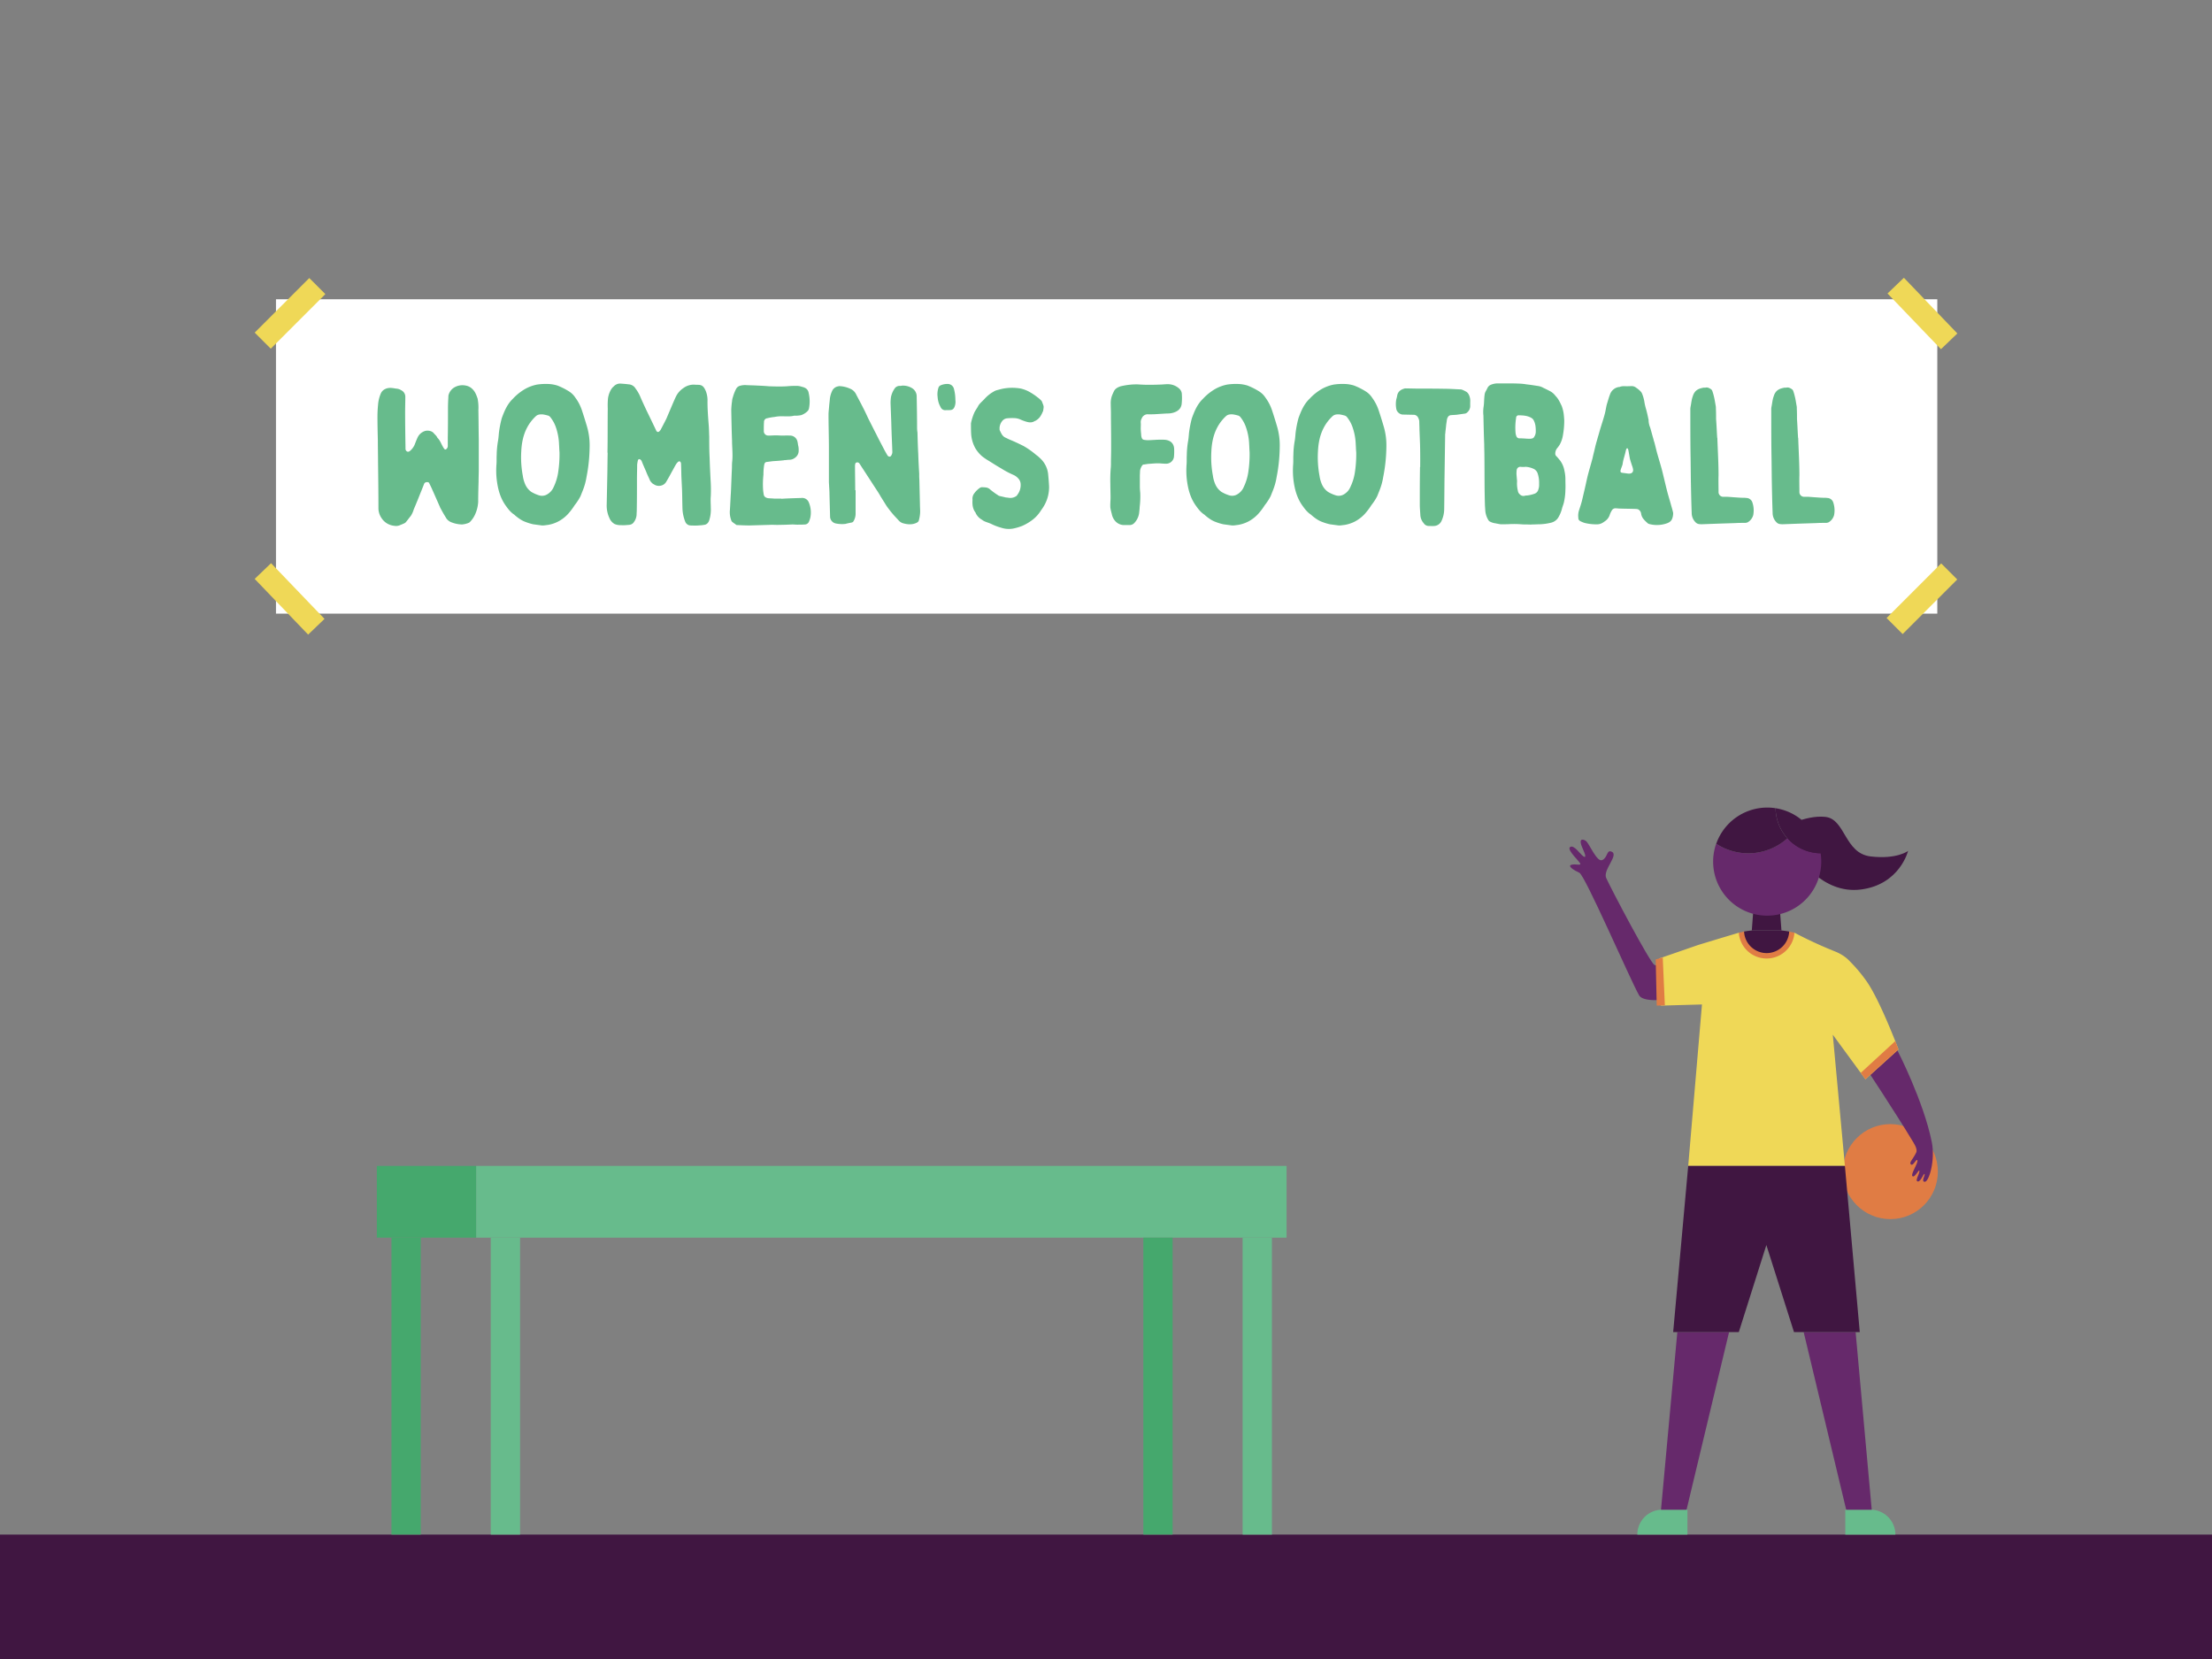 <svg xmlns="http://www.w3.org/2000/svg" viewBox="0 0 1600 1200"><rect x="0" y="0" width="1600" height="1200" fill="#808080" stroke="none"/><defs><style>.cls-1{fill:#401641;}.cls-2{fill:#67bb8c;}.cls-3{fill:#45a86d;}.cls-4{fill:#66296b;}.cls-5{fill:#e07c44;}.cls-6{fill:#efd857;}.cls-7{fill:#fff;}</style></defs><g id="Football_-_Women_s" data-name="Football - Women&apos;s"><rect class="cls-1" y="1110" width="1600" height="90"/><rect class="cls-2" x="354.98" y="895.22" width="21.19" height="214.78"/><rect class="cls-2" x="898.83" y="895.22" width="21.19" height="214.78"/><rect class="cls-2" x="344.38" y="843.34" width="586.24" height="51.88"/><rect class="cls-3" x="283.15" y="895.22" width="21.19" height="214.78"/><rect class="cls-3" x="827" y="895.22" width="21.19" height="214.78"/><rect class="cls-3" x="272.56" y="843.34" width="71.83" height="51.88"/><path class="cls-4" d="M1255.55,680.71s-55.28,19.6-58.85,17.29-31.09-54.54-34.89-62.9c-2.69-5.92,9.89-17.13,3.6-19.2-3.39-1.12-2.4,4.22-6.39,6.19s-9.46-12.2-12-13.9-5.35-1.35-2.5,4.92,2.67,7.61.61,6.19-6.75-8.6-9.46-6.58,7.69,11,7.45,12.22-3.59-.26-6.51.59,1.59,3.85,5.76,5.74,36.44,76.61,43.2,88.63c5.36,9.52,53.2-3.13,53.2-3.13l-4.5,28.11,28.27,1.29-2-65.79-5,.33"/><circle class="cls-5" cx="1367.35" cy="847.46" r="34.36"/><path class="cls-4" d="M1382.89,824.51c-11.37-18.92-34.23-53.54-34.23-53.54s5-8.88,6.83-9.33,16.89-2,16.89-2,18.94,36.66,24.93,66.4c2.65,13.15-2,28.69-5,28.77s.38-4.73-.24-5.61-2.62,5.74-4.91,5.37,1.33-5.41,1.21-7.53-3.25,5.07-5,3.76,5-10.75,3.34-11.74c-.92-.54-3,4.8-4.61,3.09-1.28-1.39,1.49-3.41,3.93-8.48C1387.28,831.08,1384.28,826.82,1382.89,824.51Z"/><path class="cls-6" d="M1228.29,683.54c16-4.88,29.42-8.87,29.42-8.87H1298a312.06,312.06,0,0,0,29.35,13.55,32.94,32.94,0,0,1,6.09,3.19l.25.17a27,27,0,0,1,4.57,4,107.79,107.79,0,0,1,11.46,13.59c9.91,13.63,23.5,49.89,23.5,49.89l-23.9,21.61-23.61-32.26,8.77,94.94H1221.13l9.95-116.79-29.67.83-1.25-34.11Z"/><path class="cls-2" d="M1202.34,1092h18.23a0,0,0,0,1,0,0v18a0,0,0,0,1,0,0h-36.24a0,0,0,0,1,0,0v0A18,18,0,0,1,1202.34,1092Z"/><path class="cls-2" d="M1334.76,1092H1371a0,0,0,0,1,0,0v18a0,0,0,0,1,0,0h-18.23a18,18,0,0,1-18-18v0A0,0,0,0,1,1334.76,1092Z" transform="translate(2705.75 2202) rotate(-180)"/><path class="cls-5" d="M1261.54,673.82l-3.83.85h0a20.2,20.2,0,0,0,40.28,0l-3.83-.84Z"/><polygon class="cls-1" points="1288.58 673.05 1267.12 673.05 1268.73 651.6 1286.96 651.6 1288.58 673.05"/><path class="cls-1" d="M1277.85,689.4a16.34,16.34,0,0,0,16.31-15.57c-2.49-.51-5.58-.78-5.58-.78h-21.46s-3.09.27-5.58.77A16.34,16.34,0,0,0,1277.85,689.4Z"/><polygon class="cls-4" points="1250.68 963.56 1219.93 1092 1201.45 1092 1213.25 963.56 1250.68 963.56"/><polygon class="cls-4" points="1353.87 1092 1335.4 1092 1304.65 963.56 1342.22 963.56 1353.87 1092"/><polygon class="cls-1" points="1334.47 843.33 1221.13 843.33 1210.25 963.56 1257.71 963.56 1277.66 900.56 1297.65 963.56 1345.22 963.56 1334.47 843.33"/><polygon class="cls-5" points="1373.21 759.04 1370.89 753.06 1345.93 776.04 1349.31 780.65 1373.21 759.04"/><polygon class="cls-5" points="1197.61 693.98 1198.36 727.37 1204.24 727.21 1202.71 692.54 1197.61 693.98"/><path class="cls-1" d="M1288.58,599.14s17.1-9.83,31.73-8.27,13.74,26.4,32.81,28.62,27.05-4,27.05-4-6,24.39-34.24,27.93-45.32-24.51-45.32-24.51Z"/><path class="cls-4" d="M1292.9,606.36a33,33,0,0,0,24,10.85,39.76,39.76,0,0,1,.46,6,39.1,39.1,0,1,1-76-12.92,42.32,42.32,0,0,0,51.48-3.95Z"/><path class="cls-1" d="M1292.9,606.36a42.48,42.48,0,0,0,10-13.5,39.12,39.12,0,0,1,14,24.35A33,33,0,0,1,1292.9,606.36Z"/><path class="cls-1" d="M1278.31,584.14a38.51,38.51,0,0,1,6,.46,33,33,0,0,0,8.57,21.76,42.32,42.32,0,0,1-51.48,3.95A39.09,39.09,0,0,1,1278.31,584.14Z"/><path class="cls-1" d="M1292.9,606.36a33,33,0,0,1-8.57-21.76,38.93,38.93,0,0,1,18.6,8.26A42.48,42.48,0,0,1,1292.9,606.36Z"/><rect class="cls-7" x="199.62" y="216.47" width="1201.68" height="227.38"/><rect class="cls-6" x="181.86" y="218.47" width="55.84" height="16.43" transform="translate(-98.84 214.71) rotate(-45)"/><rect class="cls-6" x="1382.29" y="198.76" width="16.43" height="55.84" transform="translate(230.32 1025.97) rotate(-43.82)"/><rect class="cls-6" x="1362.3" y="424.96" width="55.84" height="16.43" transform="translate(100.84 1109.82) rotate(-45)"/><rect class="cls-6" x="201.28" y="405.25" width="16.43" height="55.84" transform="translate(-241.6 265.71) rotate(-43.82)"/><path class="cls-2" d="M346.31,339.34c0,3-.14,5.92-.14,8.88-.14,4.79-.28,9.72-.28,14.79a25.18,25.18,0,0,1-2.68,10,18.88,18.88,0,0,1-3.38,4.65c-.28.14-.43.42-.57.42a15.62,15.62,0,0,1-5.07,1.27,22,22,0,0,1-8-1.69,7.73,7.73,0,0,1-3.81-3.52c-1.41-2.26-2.68-4.51-3.94-6.91-.14-.14-.14-.42-.29-.7-1.83-4.09-3.66-8.32-5.49-12.4-.71-1.7-1.55-3.25-2.26-4.8a1.37,1.37,0,0,0-1.27-.56,2.19,2.19,0,0,0-2.53,1.69c-1.27,3.24-2.68,6.63-3.95,9.87-1.13,2.82-2.25,5.49-3.38,8.17a17.54,17.54,0,0,1-2.11,4.65c-1.27,1.55-2.4,3.1-3.67,4.65a5.41,5.41,0,0,1-2,1.13,8.9,8.9,0,0,1-1.69.7,7,7,0,0,1-4.51.71,12.37,12.37,0,0,1-9.44-5.78,12.79,12.79,0,0,1-2.12-7.33c0-10.85-.14-21.84-.28-32.69,0-5.36-.14-10.71-.14-16.07-.14-5.64-.28-11.41-.28-17.05q0-4.23.42-8.46a25.74,25.74,0,0,1,2.11-8.59,6.33,6.33,0,0,1,3.1-3c2.68-1.27,5.22-.71,7.75-.29a7.77,7.77,0,0,1,3.95,1.27,5.2,5.2,0,0,1,2.82,4.79c0,3.53-.14,7.19-.14,10.71,0,8.88.14,17.76.28,26.5a2.56,2.56,0,0,0,.28,1.41c.71,1.13,1.83,1.41,3.1.28a12.53,12.53,0,0,0,3.1-4.09c.71-1.83,1.41-3.66,2.26-5.49a8.77,8.77,0,0,1,4.79-4.51c1.83-.85,5.36-.57,6.91,1.41,1,1.12,2.11,2,2.67,3.38,1.84,1.69,2.54,3.95,3.67,5.92a12.86,12.86,0,0,0,1.12,1.83c.57.85,1.13.85,1.84.14a2.87,2.87,0,0,0,.84-2.11v-6.06c.14-7.19.14-14.24.14-21.42,0-2.68.14-5.5.29-8.18v-.56a9.1,9.1,0,0,1,4.79-6.34,11.55,11.55,0,0,1,7.47-1.13,9.06,9.06,0,0,1,5.35,2.82c1.83,1.83,2.68,4.23,3.52,6.62a34,34,0,0,1,.57,8.46c.14,6.76.14,13.67.28,21Z"/><path class="cls-2" d="M424.25,345a45.37,45.37,0,0,1-2.68,9.72c-.57,1.41-1.13,2.82-1.69,4.23a39.64,39.64,0,0,1-4.23,6.48,45,45,0,0,1-3.81,5.21,26.38,26.38,0,0,1-8.17,6.63,25.25,25.25,0,0,1-7.19,2.39l-3.38.43h-1l-6.34-.85a35.48,35.48,0,0,1-5.21-1.55,19.4,19.4,0,0,1-4.51-2.25,33.37,33.37,0,0,1-3.67-2.82,3.06,3.06,0,0,0-.7-.57c-2.68-1.83-4.51-4.37-6.34-7-3.53-5.22-5.08-11-5.92-17.2a58,58,0,0,1-.28-12.26c.14-2.11,0-4.37.14-6.48a64.21,64.21,0,0,1,1-10.43c.29-1.69.43-3.52.57-5.21a74.8,74.8,0,0,1,2.11-11c1.83-5.07,3.95-10.14,8-14a37.79,37.79,0,0,1,9-7.19,29.46,29.46,0,0,1,8.46-3.1,42.86,42.86,0,0,1,8.46-.42,24.81,24.81,0,0,1,6.34,1.13,49.49,49.49,0,0,1,8.17,4.09,15,15,0,0,1,4.79,4.65,32.06,32.06,0,0,1,4.79,9.3c1.27,3.8,2.4,7.47,3.53,11.27a48.34,48.34,0,0,1,2,15.36A117.34,117.34,0,0,1,424.25,345Zm-19.88-23.54a42.38,42.38,0,0,0-2.53-13.11,24.88,24.88,0,0,0-3.67-6.48,3.47,3.47,0,0,0-2.25-1.41,27.21,27.21,0,0,0-3.24-.7c-2-.14-3.81,0-5.22,1.41a30.78,30.78,0,0,0-5.92,7.61c-3.1,5.63-4.22,11.69-4.51,17.89a72.49,72.49,0,0,0,1.13,17.48,23.37,23.37,0,0,0,2,6.76,13,13,0,0,0,4.23,4.94,26.14,26.14,0,0,0,5.36,2.39,7.23,7.23,0,0,0,6.34-.84,11,11,0,0,0,4.37-5.08,37.25,37.25,0,0,0,3.24-10.43,87.54,87.54,0,0,0,1-14.79C404.52,325.24,404.52,323.41,404.37,321.44Z"/><path class="cls-2" d="M439.61,295.51a58.66,58.66,0,0,1,.14-7.05,17.65,17.65,0,0,1,2.11-6.48,9.32,9.32,0,0,1,2.12-2.54,6.31,6.31,0,0,1,4.51-2c2.11.14,4.08.28,6.2.56a6.19,6.19,0,0,1,5.07,3.1,27.47,27.47,0,0,1,3.53,6.2c1.26,3,2.67,5.92,4.08,9,2.4,4.94,4.79,9.87,7.19,14.94a2.94,2.94,0,0,0,.42.71,1.21,1.21,0,0,0,1.83.14,7.54,7.54,0,0,0,1-1.13c1.41-2.68,2.82-5.35,4.23-8.17.42-1,.84-2,1.27-3,1.83-4.23,3.52-8.46,5.49-12.69a15.73,15.73,0,0,1,5.64-6.48,12.59,12.59,0,0,1,8-2.39c.85.14,1.7,0,2.54.14a5.32,5.32,0,0,1,1.55.14c2.26.56,3.1,2.39,3.95,4.23a18.41,18.41,0,0,1,1.27,7.75c0,5.49.42,11,.84,16.49.28,2.95.28,5.91.42,8.87,0,5.08,0,10.15.29,15.37.14,5.35.42,10.71.7,16.2a103.61,103.61,0,0,1,.14,11.42c-.28,2.82,0,5.63,0,8.45a25.18,25.18,0,0,1-1,8.6c-.56,2.11-1.83,3.66-4.22,3.81a15.67,15.67,0,0,1-2.54.28,33.8,33.8,0,0,1-5.36.14,14.51,14.51,0,0,1-2.39-.14,4.34,4.34,0,0,1-3-2.68,28.54,28.54,0,0,1-2-9.87c-.14-4.36-.14-8.73-.29-13.24l-.42-8.46c-.14-3.24-.14-6.34-.28-9.58a4.8,4.8,0,0,0-.14-1.41c-.42-1.13-1.27-1.41-2.12-.57a7.49,7.49,0,0,0-1.4,1.7c-1.13,1.83-2,3.66-3,5.35-1.27,2.4-2.54,4.65-3.95,7.05a5.89,5.89,0,0,1-4.51,3.1,6.24,6.24,0,0,1-4.23-.85,8,8,0,0,0-1-.56,8.72,8.72,0,0,1-2.12-2.4c-.84-2.11-2-4.22-2.82-6.48-1.12-2.54-2.25-5.07-3.24-7.61a2.74,2.74,0,0,0-1.27-1.27,1.06,1.06,0,0,0-1.41.71,25.83,25.83,0,0,0-.56,3.24c0,3.52-.14,6.9-.14,10.29,0,7.61,0,15.08-.14,22.54,0,1.13-.14,2.4-.14,3.53a9.84,9.84,0,0,1-2,5.21c-1,1.55-2.67,2-4.51,2a25.83,25.83,0,0,1-4.65.14,11,11,0,0,1-4.79-.85,8.87,8.87,0,0,1-3.66-4.23,21.23,21.23,0,0,1-2-9.3c.14-6.9.28-13.67.42-20.43.14-5.92.14-11.7.28-17.62h-.14C439.61,316.93,439.47,306.22,439.61,295.51Z"/><path class="cls-2" d="M579.7,360.2a5.1,5.1,0,0,1,5.35,3.24,18.68,18.68,0,0,1,1.13,10.71,16,16,0,0,1-1.13,3.38,3.29,3.29,0,0,1-2.68,1.83c-2,.14-3.8.14-5.77.14-1.13,0-2.26-.14-3.53-.14-3.1.14-6.34.28-9.44.28-2.25.15-4.37-.14-6.48,0l-14.94.43c-3,0-5.92-.14-8.88-.28h-.56c-1.13-.85-2.26-1.56-3.24-2.4a2.16,2.16,0,0,1-.57-1,16.55,16.55,0,0,1-1-7.47c.28-4.22.42-8.31.7-12.4.28-5.49.42-11,.7-16.49.15-2.11,0-4.37.29-6.48.42-4.51,0-9-.14-13.39V319c-.29-7.46-.43-14.79-.57-22.26a51.18,51.18,0,0,1,.57-6.49,10,10,0,0,1,.56-2.81,32.8,32.8,0,0,1,2.4-6.21,4.7,4.7,0,0,1,2.53-2.11,13.25,13.25,0,0,1,4.65-.56c2.4.14,4.79.14,7.19.28,3.1.14,6.2.28,9.3.56,4.37.14,8.74.28,13.11,0a69.14,69.14,0,0,1,7.61-.28,14.06,14.06,0,0,1,3.38.71,8,8,0,0,1,2,.7,4.78,4.78,0,0,1,2.68,3.66,26.17,26.17,0,0,1,.28,11,4,4,0,0,1-1.27,2.39,12.42,12.42,0,0,1-4.36,2.68,19.29,19.29,0,0,1-4.09.42h-1.13c-2.68.71-5.49.43-8.31.43a24.25,24.25,0,0,0-5.5.42c-.56.14-1.27.14-2,.28a29.41,29.41,0,0,0-3.53.71,2.64,2.64,0,0,0-2.39,2.81c-.14,1.84-.14,3.67-.14,5.5v1.27a3.18,3.18,0,0,0,2.25,2.82,4.41,4.41,0,0,0,1.41.14c1.55,0,3.24-.14,4.79-.14h1.69c3,.28,5.92,0,8.74.14a5.48,5.48,0,0,1,5.5,4.51c.28,1,.28,2,.56,3a12.69,12.69,0,0,1,.28,3.24,6.1,6.1,0,0,1-2.53,5.21,6.79,6.79,0,0,1-4.23,1.55c-1.27,0-2.54.29-3.81.29a1.78,1.78,0,0,1-.84.14c-2.4.28-4.79.42-7,.56-1.55.14-3.1.42-4.51.56s-1.69.85-2,2a41.37,41.37,0,0,0-.56,7.18,63.83,63.83,0,0,0-.29,10.43,30.36,30.36,0,0,0,.43,3.53c.14,2,1.55,2.82,3.24,3.1,1.41.14,2.82.14,4.23.28h5.35v.14C570,360.48,574.91,360.34,579.7,360.2Z"/><path class="cls-2" d="M618.88,371.89a10.55,10.55,0,0,1-1.41,4.94,1.94,1.94,0,0,1-1.41,1.12c-1.41.28-3,.57-4.51,1a22,22,0,0,1-6.77-.28,5.15,5.15,0,0,1-4.36-5.08c-.15-5.35-.29-10.57-.43-15.92,0-2.11-.14-4.09-.28-6.2,0-1-.14-2-.14-2.82v-24.1c0-8.17-.28-16.49-.28-24.66,0-2,.28-3.81.42-5.78s.42-3.81.56-5.64a18,18,0,0,1,1.55-5.49,5.77,5.77,0,0,1,4.51-3.53,2.14,2.14,0,0,1,1-.14,20.57,20.57,0,0,1,8.17,2.12,8,8,0,0,1,3.81,3.94c1.69,3.24,3.38,6.34,4.93,9.44,1.41,2.68,2.68,5.5,3.95,8.18l3,5.92c.84,1.69,1.69,3.38,2.53,4.93,1.7,3.52,3.53,6.91,5.36,10.43.85,1.69,1.83,3.38,2.82,5.07a2,2,0,0,0,1,.85,1.36,1.36,0,0,0,1.83-.85,4.44,4.44,0,0,0,.7-3c-.14-4.93-.42-9.86-.56-14.79-.14-2.82-.14-5.64-.28-8.6-.14-3.81-.29-7.61-.43-11.56a37.48,37.48,0,0,1,.29-4.09,16.35,16.35,0,0,1,2.53-6.06,4.35,4.35,0,0,1,4.09-2.11,2.14,2.14,0,0,0,1-.14,12.28,12.28,0,0,1,8,2,7,7,0,0,1,3,5.92c.14,7.61.28,15.22.28,22.83a23,23,0,0,0,.28,3.1c.14,5.22.28,10.43.57,15.51.14,4.93.42,9.72.7,14.51A39.93,39.93,0,0,0,665,347c.14,5.92.28,12,.42,17.9,0,1.83.15,3.52.15,5.21a25,25,0,0,1-1,6.48c-.28.85-.85,1.13-1.55,1.55-3.24,1.55-6.63,1.27-10,.29a6.92,6.92,0,0,1-3-2c-1.12-1.27-2.25-2.39-3.38-3.66a81,81,0,0,1-5.35-6.77l-4.23-6.76c-1.69-3.1-3.81-6.06-5.78-9.16-3.1-4.79-6.34-9.73-9.44-14.52a2,2,0,0,0-1.84-1.12c-.84.14-1.26.42-1.4,1.26a5.48,5.48,0,0,0-.15,1.55c0,5.78.15,11.56.15,17.34h.28Z"/><path class="cls-2" d="M690.61,293.82c-.7,2.11-1.83,2.82-3.8,2.82h-2.4a3.59,3.59,0,0,1-3.8-1.69c-.43-.71-.71-1.41-1.13-2.26a17.22,17.22,0,0,1-1.27-5.5,15.26,15.26,0,0,1,.56-6.62,2.88,2.88,0,0,1,1.55-1.83,12.27,12.27,0,0,1,5.5-1,4.64,4.64,0,0,1,4.23,3.67,31.19,31.19,0,0,1,1,7.89A9.46,9.46,0,0,1,690.61,293.82Z"/><path class="cls-2" d="M703.44,361.46a6.42,6.42,0,0,1,1.41-4.79,16.54,16.54,0,0,1,3.94-3.8,8.27,8.27,0,0,1,1-.43,24.53,24.53,0,0,1,3.24.15,5.26,5.26,0,0,1,3.1,1.4,53.07,53.07,0,0,0,5.78,4.23,3.44,3.44,0,0,0,.7.43c1.55.42,3.1.7,4.65,1.12.71.14,1.55.14,2.26.29a7.56,7.56,0,0,0,5.64-1.27c.28-.14.42-.43.7-.85a11.57,11.57,0,0,0,2.4-7.75,6.28,6.28,0,0,0-1.7-4.09,10.11,10.11,0,0,0-3.38-2.53,65.06,65.06,0,0,1-9.3-4.94c-3-1.69-5.78-3.52-8.74-5.35a39.51,39.51,0,0,1-4.93-3.38,23.54,23.54,0,0,1-4.93-6.06,24.78,24.78,0,0,1-2.82-10c-.14-2.4-.14-4.79-.14-7.19v-.42a37.59,37.59,0,0,1,2.54-8c.84-1.69,2-3.1,2.81-4.8,1.13-1.83,3-3.24,4.51-4.93a25.92,25.92,0,0,1,6.49-5.21,8.77,8.77,0,0,1,2.67-1.13c1.55-.42,3.1-.85,4.65-1.13a36.11,36.11,0,0,1,12.27,0,24.56,24.56,0,0,1,6.06,2.26,46,46,0,0,1,6.34,4.23,18.27,18.27,0,0,1,2.53,2.25c.15.14.29.42.43.56.14.43.28.71.42,1.13,1,2.54,1,2.54.56,5.22a2.26,2.26,0,0,1-.42,1.26,16.5,16.5,0,0,1-1.41,2.82,9.82,9.82,0,0,1-3.94,3.67c-.15,0-.29.14-.43.14-2.11,1.41-4.37,1-6.62.28a32.32,32.32,0,0,1-3.38-1.27,11.87,11.87,0,0,0-4.37-1.13,38,38,0,0,0-5.78.15,5.3,5.3,0,0,0-3.66,2.39,8.32,8.32,0,0,0-1.55,5.5,1.78,1.78,0,0,0,.14.84c1,2,1.69,3.95,3.8,5.08,1.27.56,2.54,1.27,3.95,1.83,3.1,1.27,6.34,2.82,9.44,4.37a59.41,59.41,0,0,1,9.16,6.48,16.35,16.35,0,0,1,2.4,2,18.16,18.16,0,0,1,6.2,11.7c.28,3,.56,6.06.7,9.16a27,27,0,0,1-2.82,12.4,33.06,33.06,0,0,1-3,4.79,25.17,25.17,0,0,1-5.35,6.21,35.75,35.75,0,0,1-8.32,5.07,41.15,41.15,0,0,1-5.49,1.69,17.61,17.61,0,0,1-9.73-.42,39.38,39.38,0,0,1-6.76-2.54c-1.69-.85-3.38-1.27-5.08-2a5.73,5.73,0,0,1-1.26-.71c-.29-.14-.57-.42-.85-.56a10.77,10.77,0,0,1-4.37-4.65c0-.14-.14-.28-.14-.42-2-2.54-2.39-5.5-2.25-8.6Z"/><path class="cls-2" d="M825.48,314.82a2.38,2.38,0,0,0,.14,1c.29,1.55.85,2.26,2.4,2.4a16.35,16.35,0,0,0,3.66.14c1,0,2-.14,3-.14a69.08,69.08,0,0,1,7.61-.14c4.23.28,6.77,2.53,7,6.48a41.81,41.81,0,0,1-.14,5.92,5.69,5.69,0,0,1-5.92,4.93c-2,0-3.8-.28-5.64-.28-2.39,0-4.79.28-7.18.42-1,.14-1.84.28-2.82.43a1.55,1.55,0,0,0-1.41.7,9,9,0,0,0-1.55,3.81c0,1.26-.14,2.53-.14,3.8v7.61c0,1.55.14,3.1.28,4.65a61.59,61.59,0,0,1-.42,10.15,25.7,25.7,0,0,1-.29,3.38,12.87,12.87,0,0,1-3.38,8,4.68,4.68,0,0,1-3.94,1.7h-3a8.59,8.59,0,0,1-7.47-3.39,10.54,10.54,0,0,1-2.12-4.79,40,40,0,0,1-1-4.37,27.23,27.23,0,0,1,0-3.38c0-1.27.14-2.4.14-3.66,0-3.39-.14-6.63-.14-10a105.37,105.37,0,0,1,.28-11.56,34.39,34.39,0,0,0,.14-3.8c0-3.1.14-6.2.14-9.44v-6.2c0-6.77-.14-13.68-.14-20.44,0-2.25-.14-4.37-.14-6.62a16.05,16.05,0,0,1,.84-5.78c.43-1.13,1-2.4,1.55-3.52,1-1.84,2.68-2.68,4.66-3.39a49.74,49.74,0,0,1,7.89-1.27c1.41-.14,2.82-.14,4.37-.14,2.39.14,4.79.29,7.18.29,3,0,5.92,0,8.88-.15,2,0,3.81-.28,5.78-.28a12.3,12.3,0,0,1,8.6,3.38,5.7,5.7,0,0,1,1.69,4,38,38,0,0,1-.14,6.91c-.43,3.52-2.82,5.35-6.06,6.34a14.65,14.65,0,0,1-4.23.56c-3.38.14-6.62.42-9.87.57-1.4,0-3,.14-4.36,0a4.62,4.62,0,0,0-4.37,3,5.34,5.34,0,0,0-.71,2.95c.14,1.41,0,2.68,0,4.23S825.34,313.13,825.48,314.82Z"/><path class="cls-2" d="M923.43,345a44.79,44.79,0,0,1-2.68,9.72c-.56,1.41-1.12,2.82-1.69,4.23a39.64,39.64,0,0,1-4.23,6.48,43.81,43.81,0,0,1-3.8,5.21,26.5,26.5,0,0,1-8.17,6.63,25.36,25.36,0,0,1-7.19,2.39l-3.38.43h-1l-6.34-.85a35.6,35.6,0,0,1-5.22-1.55,19.4,19.4,0,0,1-4.51-2.25,33.29,33.29,0,0,1-3.66-2.82,2.93,2.93,0,0,0-.71-.57c-2.67-1.83-4.51-4.37-6.34-7-3.52-5.22-5.07-11-5.92-17.2a59.37,59.37,0,0,1-.28-12.26c.14-2.11,0-4.37.14-6.48a64.21,64.21,0,0,1,1-10.43c.28-1.69.42-3.52.56-5.21a76.17,76.17,0,0,1,2.12-11c1.83-5.07,3.94-10.14,8-14a37.79,37.79,0,0,1,9-7.19,29.35,29.35,0,0,1,8.46-3.1,42.73,42.73,0,0,1,8.45-.42,24.74,24.74,0,0,1,6.34,1.13,49.58,49.58,0,0,1,8.18,4.09,15,15,0,0,1,4.79,4.65,32.56,32.56,0,0,1,4.79,9.3c1.27,3.8,2.4,7.47,3.52,11.27a48.33,48.33,0,0,1,2,15.36A117.33,117.33,0,0,1,923.43,345Zm-19.87-23.54A42.39,42.39,0,0,0,901,308.33a24.56,24.56,0,0,0-3.66-6.48,3.5,3.5,0,0,0-2.26-1.41,26.38,26.38,0,0,0-3.24-.7c-2-.14-3.8,0-5.21,1.41a30.54,30.54,0,0,0-5.92,7.61c-3.1,5.63-4.23,11.69-4.51,17.89a72.49,72.49,0,0,0,1.13,17.48,23.06,23.06,0,0,0,2,6.76,13,13,0,0,0,4.23,4.94,26.06,26.06,0,0,0,5.35,2.39,7.22,7.22,0,0,0,6.34-.84,10.92,10.92,0,0,0,4.37-5.08,37.6,37.6,0,0,0,3.25-10.43,87.53,87.53,0,0,0,1-14.79C903.7,325.24,903.7,323.41,903.56,321.44Z"/><path class="cls-2" d="M1000.52,345a44.79,44.79,0,0,1-2.68,9.72c-.56,1.41-1.12,2.82-1.69,4.23a38.94,38.94,0,0,1-4.22,6.48,45,45,0,0,1-3.81,5.21,26.5,26.5,0,0,1-8.17,6.63,25.25,25.25,0,0,1-7.19,2.39l-3.38.43h-1l-6.34-.85a36,36,0,0,1-5.22-1.55,19.4,19.4,0,0,1-4.51-2.25,34.26,34.26,0,0,1-3.66-2.82,3.06,3.06,0,0,0-.7-.57c-2.68-1.83-4.51-4.37-6.35-7-3.52-5.22-5.07-11-5.92-17.2a59.37,59.37,0,0,1-.28-12.26c.14-2.11,0-4.37.14-6.48a64.21,64.21,0,0,1,1-10.43c.28-1.69.42-3.52.56-5.21a76.17,76.17,0,0,1,2.12-11c1.83-5.07,3.94-10.14,8-14a37.79,37.79,0,0,1,9-7.19,29.46,29.46,0,0,1,8.46-3.1,42.73,42.73,0,0,1,8.45-.42,24.66,24.66,0,0,1,6.34,1.13A49.58,49.58,0,0,1,987.7,283a15,15,0,0,1,4.79,4.65,32.56,32.56,0,0,1,4.79,9.3c1.27,3.8,2.4,7.47,3.52,11.27a48.33,48.33,0,0,1,2,15.36A117.33,117.33,0,0,1,1000.52,345Zm-19.87-23.54a42.1,42.1,0,0,0-2.54-13.11,24.56,24.56,0,0,0-3.66-6.48,3.5,3.5,0,0,0-2.25-1.41,26.94,26.94,0,0,0-3.25-.7c-2-.14-3.8,0-5.21,1.41a30.54,30.54,0,0,0-5.92,7.61c-3.1,5.63-4.23,11.69-4.51,17.89a72.49,72.49,0,0,0,1.13,17.48,23.06,23.06,0,0,0,2,6.76,13,13,0,0,0,4.23,4.94,26.06,26.06,0,0,0,5.35,2.39,7.25,7.25,0,0,0,6.35-.84,11,11,0,0,0,4.37-5.08A37.59,37.59,0,0,0,980,341.87a87.53,87.53,0,0,0,1-14.79C980.79,325.24,980.79,323.41,980.65,321.44Z"/><path class="cls-2" d="M1027.16,321.44c-.14-3.66-.28-7.33-.42-10.85,0-2-.14-3.95-.14-5.92a7.43,7.43,0,0,0-1.13-3.1,3.58,3.58,0,0,0-2.82-1.55c-2.68,0-5.35-.14-8.17-.14a5.34,5.34,0,0,1-4.37-3.53,18.7,18.7,0,0,1-.14-7.46,23,23,0,0,0,.7-3c.57-2.68,2.54-4.09,5.08-4.8a2.08,2.08,0,0,1,1-.14c3.1,0,6.34.14,9.59.14,6.34,0,12.68,0,19,.14,3.66,0,7.33.29,11,.43a3.74,3.74,0,0,1,1.69.42,19.25,19.25,0,0,1,3,1.55,6.18,6.18,0,0,1,1.41,1.83,10.1,10.1,0,0,1,1,5.36v2.53a6,6,0,0,1-2,4.8,3,3,0,0,1-1.69,1l-6.06.85c-1.27.14-2.68.14-4,.28a2.8,2.8,0,0,0-2.54,1.69,5.08,5.08,0,0,0-.56,1.55c-.14,1.41-.42,2.68-.56,4.09-.15,1.83-.43,3.66-.57,5.35a1.8,1.8,0,0,1-.14.85c-.14,9.58-.28,19.31-.42,29-.14,8.46-.14,17.05-.28,25.51a20.21,20.21,0,0,1-2,8.6,6.12,6.12,0,0,1-5.07,3.52c-1.41.14-2.82,0-4.37,0a4.3,4.3,0,0,1-3.38-2,9.76,9.76,0,0,1-2.4-5.5c-.14-2.68-.42-5.36-.42-8.17,0-8.46,0-17.06.14-25.65v-1.27h.14C1027.3,332.43,1027.3,326.94,1027.16,321.44Z"/><path class="cls-2" d="M1130.46,315.1a20.71,20.71,0,0,1-2.25,6.48,16.75,16.75,0,0,1-1.83,2.54,6.36,6.36,0,0,0-1.41,4.23,2.48,2.48,0,0,0,.84,1.69c1,1,1.84,2.11,2.68,3.1a17.7,17.7,0,0,1,3.1,7.33,27.27,27.27,0,0,1,.71,6.76c0,2.26.14,4.65,0,6.91a43.48,43.48,0,0,1-1.13,9.44,18.35,18.35,0,0,1-.71,2.25c-.14.57-.42,1.13-.56,1.83a24.31,24.31,0,0,1-2.4,6.06,8.38,8.38,0,0,1-5.63,4.37,39,39,0,0,1-8.18,1.13c-1.69,0-3.52.14-5.21.14-1.41.14-2.82,0-4.23,0a39.93,39.93,0,0,1-4.09-.14,69,69,0,0,0-7.61-.14c-2.25.14-4.65.14-7,.14a17.37,17.37,0,0,1-2.4-.42c-.56,0-1.13-.28-1.55-.28a11.77,11.77,0,0,1-3.94-1.27,2.85,2.85,0,0,1-1.13-1.13,15.55,15.55,0,0,1-2.12-6.2c-.14-1.13-.14-2.4-.28-3.66-.42-12-.28-24.1-.42-36.08,0-3-.14-5.78-.14-8.74-.28-6.91-.42-13.95-.57-20.86a24.68,24.68,0,0,1,.15-6.48c.42-2.82.28-5.64.7-8.46a6.77,6.77,0,0,1,.7-2.39c.57-1,1-1.83,1.41-2.68a4.62,4.62,0,0,1,2.4-2.25,13.09,13.09,0,0,1,5.21-1h5.64c3.1,0,6.2,0,9.3.14a40.47,40.47,0,0,1,5.64.56c2.68.29,5.36.71,8,1.13a10.81,10.81,0,0,1,4.23,1.41c1.83.85,3.52,1.69,5.36,2.68a11.78,11.78,0,0,1,3.38,3.1c2.11,2.11,3.24,4.65,4.51,7.33a26.46,26.46,0,0,1,1.55,6.76c.14,1.55.28,3.1.28,3.95A59.74,59.74,0,0,1,1130.46,315.1Zm-23.39,2.25c1.13-.14,2.11-.28,2.68-1.41a6.82,6.82,0,0,0,1.12-4.08,24,24,0,0,0-.14-3.1,12.78,12.78,0,0,0-1.26-4.51,4.21,4.21,0,0,0-1.84-2c-2.67-1.55-5.78-1.83-8.88-1.83a1.79,1.79,0,0,0-2.11,1.83,44.62,44.62,0,0,0-.42,10.57,8.3,8.3,0,0,0,.56,2.54,2.3,2.3,0,0,0,2.4,1.69c1.83,0,3.66.14,5.49.28ZM1097.91,355a4.18,4.18,0,0,0,.84,2c1.13,1.27,2.4,2.12,4.37,1.55a4.86,4.86,0,0,1,1.41-.14,24.79,24.79,0,0,0,5.36-1.26,4.28,4.28,0,0,0,2.82-3,10.34,10.34,0,0,0,.56-4.09,21.34,21.34,0,0,0-1.13-7.89,5.71,5.71,0,0,0-2.39-2.82,15.61,15.61,0,0,0-6.2-1.69,16.09,16.09,0,0,1-3.67,0,2.64,2.64,0,0,0-2.82,2.39,21,21,0,0,0-.14,3c.14,1.83.28,3.53.43,4.93A22.22,22.22,0,0,0,1097.91,355Z"/><path class="cls-2" d="M1179.79,279.3a5.12,5.12,0,0,1,3.66,1.13,17.67,17.67,0,0,1,3.53,3,4.76,4.76,0,0,1,.7,1.13,26.91,26.91,0,0,1,1.83,6.62,41.84,41.84,0,0,0,1.27,5.21c.57,2.26,1.13,4.51,1.55,6.77a1.06,1.06,0,0,1,.14.56,14.26,14.26,0,0,0,1.13,5.5c.85,2.82,1.55,5.64,2.4,8.46a15.41,15.41,0,0,0,.7,2.39c.57,2.26,1.13,4.51,1.69,6.77,1.13,4.08,2.4,8.17,3.53,12.26,1.41,5.49,2.67,11.13,4.08,16.63.85,3.24,1.84,6.34,2.68,9.44.56,2,1.13,3.8,1.55,5.78a11.14,11.14,0,0,1-.7,4.22c-.85,2.26-2.82,3.1-4.79,3.67a21.6,21.6,0,0,1-12,.14.71.71,0,0,0-.43-.14,23.34,23.34,0,0,1-3.24-3.1,7.83,7.83,0,0,1-2-4.23,4,4,0,0,0-2.54-3.24c-.42,0-.84-.14-1.27-.14-3.94-.14-7.89-.14-11.83-.28-.71,0-1.55-.15-2.4-.15a3,3,0,0,0-3,1.27,16.31,16.31,0,0,0-1.55,3.1,8.75,8.75,0,0,1-3.81,5.08,11.23,11.23,0,0,1-1.69,1.12,7.89,7.89,0,0,1-4.08,1,34.76,34.76,0,0,1-8.6-1,17.29,17.29,0,0,1-3.38-1.4,2.49,2.49,0,0,1-1.27-2.4,12.36,12.36,0,0,1,.56-5.5c.71-2.25,1.55-4.65,2.12-7s1.12-4.79,1.69-7.19c.84-3.52,1.55-7.05,2.39-10.57,1.13-4.37,2.4-8.6,3.53-12.82.56-2.68,1.27-5.22,1.83-7.76s1.41-5.21,2.11-7.75c.57-1.83,1-3.52,1.55-5.35,1.13-3.81,2.4-7.47,3.39-11.28.56-2.11.84-4.37,1.4-6.62.85-2.68,1.56-5.5,2.68-8.17a8.13,8.13,0,0,1,5.92-4.51h.57c1.83-.85,3.66-.57,5.63-.57Zm-1.41,63.28c2.11,0,3.24-1.27,2.82-3.38a14.54,14.54,0,0,0-.71-2.4c-.56-1.69-1.12-3.38-1.55-5.07-.42-2.12-.7-4.09-1.12-6.2-.14-.29-.14-.57-.28-.85-.29-.56-.71-.56-1.13,0-.14.28-.28.85-.42,1.27-.57,3.1-1.84,6.2-2.26,9.44a6.27,6.27,0,0,1-.42,1.55c-.28.85-.71,1.83-1,2.82-.42,1.41-.14,2.11,1.27,2.26s3,.42,4.37.56Z"/><path class="cls-2" d="M1242.08,316.37c0,.28.14.42.14.7.29,8.88.85,17.76.85,26.78-.14,3.66,0,7.47,0,11.13v1.27a3.44,3.44,0,0,0,3.66,3.1c3-.14,5.78.28,8.74.42,1.83.14,3.67.29,5.5.29a12.92,12.92,0,0,1,2.25.14,4.63,4.63,0,0,1,4.37,3.38,17.79,17.79,0,0,1,.57,9,8.66,8.66,0,0,1-4,5.21,5.16,5.16,0,0,1-2.11.42c-2.26,0-4.51,0-6.77.15l-13,.42-11.14.42a12.15,12.15,0,0,1-2.25-.14,4.17,4.17,0,0,1-2-.85,9.53,9.53,0,0,1-3.24-7.18c-.28-7.05-.42-13.95-.56-21s-.14-14.24-.28-21.42c-.14-10.57-.14-21.28-.14-32a12.26,12.26,0,0,1,.14-2.26c.56-2.68.7-5.35,1.69-7.89a8.63,8.63,0,0,1,2.11-3.66c1.69-1.56,3.67-2,5.64-2.4h1.27c1.55-.42,2.82.28,4.09,1.13a2.56,2.56,0,0,1,1,1.41,31.85,31.85,0,0,1,1.13,3.94c.56,2.12.84,4.37,1.27,6.63a8.66,8.66,0,0,1,.14,2c.14,2.68.14,5.5.14,7.61C1241.66,307.91,1241.8,312.14,1242.08,316.37Z"/><path class="cls-2" d="M1300.57,316.37c0,.28.14.42.14.7.28,8.88.85,17.76.85,26.78-.14,3.66,0,7.47,0,11.13v1.27a3.44,3.44,0,0,0,3.66,3.1c3-.14,5.78.28,8.74.42,1.83.14,3.66.29,5.5.29a12.92,12.92,0,0,1,2.25.14,4.63,4.63,0,0,1,4.37,3.38,17.68,17.68,0,0,1,.56,9,8.61,8.61,0,0,1-3.94,5.21,5.21,5.21,0,0,1-2.12.42c-2.25,0-4.51,0-6.76.15l-13,.42-11.13.42a12.31,12.31,0,0,1-2.26-.14,4.13,4.13,0,0,1-2-.85,9.53,9.53,0,0,1-3.24-7.18c-.28-7.05-.42-13.95-.56-21s-.14-14.24-.28-21.42c-.15-10.57-.15-21.28-.15-32a11.45,11.45,0,0,1,.15-2.26c.56-2.68.7-5.35,1.69-7.89a8.53,8.53,0,0,1,2.11-3.66c1.69-1.56,3.66-2,5.64-2.4h1.27c1.55-.42,2.81.28,4.08,1.13a2.52,2.52,0,0,1,1,1.41,33.69,33.69,0,0,1,1.13,3.94c.56,2.12.84,4.37,1.26,6.63a8.09,8.09,0,0,1,.15,2c.14,2.68.14,5.5.14,7.61C1300.15,307.91,1300.29,312.14,1300.57,316.37Z"/></g></svg>